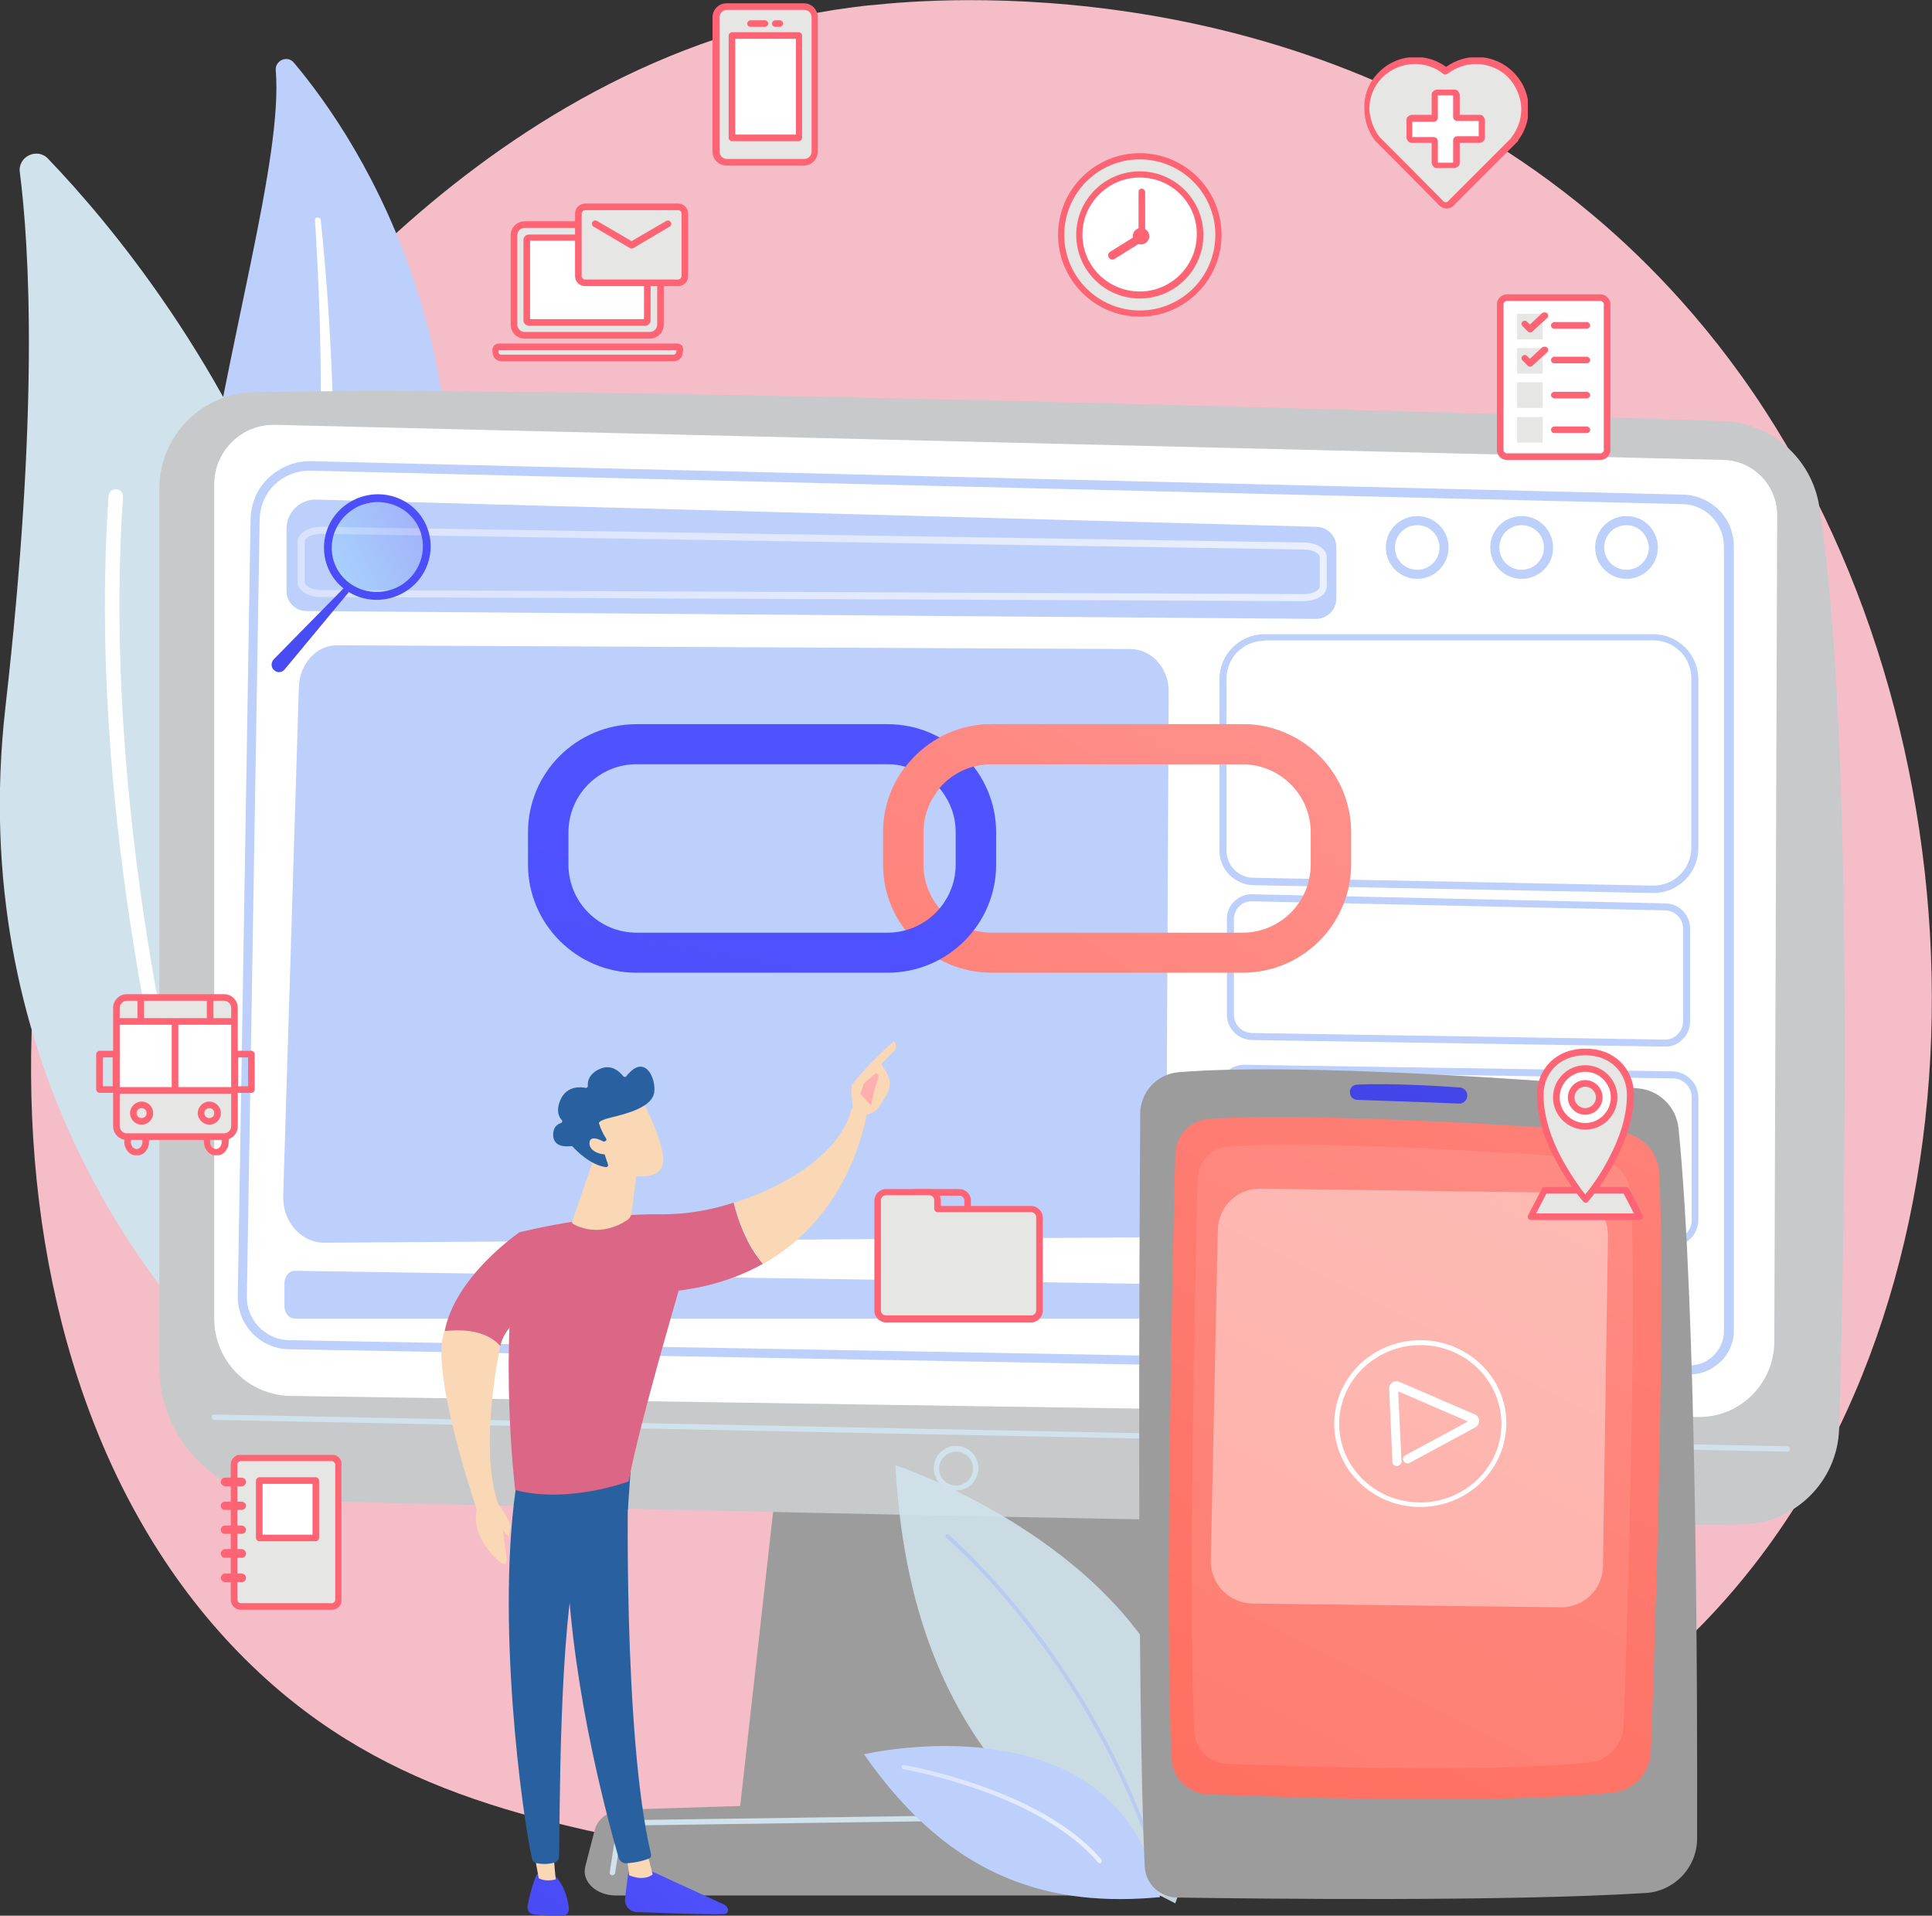 <?xml version="1.0" encoding="utf-8"?>
<!-- Generator: Adobe Illustrator 27.9.1, SVG Export Plug-In . SVG Version: 6.00 Build 0)  -->
<svg version="1.1" id="レイヤー_1" xmlns="http://www.w3.org/2000/svg" xmlns:xlink="http://www.w3.org/1999/xlink" x="0px"
	 y="0px" viewBox="0 0 468 464" style="enable-background:new 0 0 468 464;" xml:space="preserve">
<rect x="0" y="0" width="468" height="464" fill="#333333" stroke="none"/>
<style type="text/css">
	.st0{fill:#F5BDC8;}
	.st1{fill:#BDD0FB;}
	.st2{fill:#FFFFFF;}
	.st3{fill:#D0E2EC;}
	.st4{fill:#9C9C9D;}
	.st5{fill:#C8C9CA;}
	.st6{opacity:0.4;fill:#FFFFFF;enable-background:new    ;}
	.st7{fill:url(#SVGID_1_);}
	.st8{fill:url(#SVGID_00000152246754582328887040000004411218287626154683_);}
	.st9{opacity:0.2;fill:url(#SVGID_00000042731173749806854480000000606419052437535929_);enable-background:new    ;}
	.st10{fill:url(#SVGID_00000115474994453832006080000011682894997833118636_);}
	.st11{fill:url(#SVGID_00000095335011408353626900000018056661595853612703_);}
	.st12{fill:url(#SVGID_00000173847824655096078920000000201831624538009248_);}
	.st13{fill:url(#SVGID_00000160877724006838456670000000134046032046806918_);}
	.st14{fill:#FAD7B5;}
	.st15{fill:url(#SVGID_00000135671133702743693490000010632848206803699603_);}
	.st16{fill:url(#SVGID_00000146485841952054138560000002330294744618193327_);}
	.st17{fill:#2961A0;}
	.st18{fill:url(#SVGID_00000101810356600497058090000006475939186146300075_);}
	.st19{fill:#DC6685;}
	.st20{opacity:0.9;}
	.st21{fill:url(#SVGID_00000061469925626218063330000007003614550421528761_);}
	.st22{fill:url(#SVGID_00000121993695110451055510000004777371150998334389_);}
	.st23{opacity:9.000000e-02;fill:#FFFFFF;enable-background:new    ;}
	.st24{fill:url(#SVGID_00000169524105309639750960000006792111626047186311_);}
	.st25{fill:#E6E6E4;}
	.st26{fill-rule:evenodd;clip-rule:evenodd;fill:#FF6474;}
	.st27{clip-path:url(#SVGID_00000134947466712817614450000008757776959430444957_);}
	.st28{clip-path:url(#SVGID_00000121249119739345554940000013624134574012810929_);}
	.st29{clip-path:url(#SVGID_00000127722318027250878670000011275513125701059987_);}
	.st30{fill:#FF6474;}
	.st31{clip-path:url(#SVGID_00000128451250894363120430000014964370787427612817_);}
	.st32{fill-rule:evenodd;clip-rule:evenodd;fill:#E6E6E4;}
	.st33{fill-rule:evenodd;clip-rule:evenodd;fill:#FFFFFF;}
	.st34{clip-path:url(#SVGID_00000010993789153776203920000014565376107073906825_);}
	.st35{clip-path:url(#SVGID_00000128449208885823696110000007981598359275509892_);}
	.st36{clip-path:url(#SVGID_00000104691973870139444710000000288363812845562784_);}
	.st37{clip-path:url(#SVGID_00000129201426889992770860000008094682558904426414_);}
</style>
<path class="st0" d="M412.6,393.2c-12,12.3-22.7,19.6-30.9,25.1c-80.1,53.4-171.6,38-199.9,32.8c-45.7-8.5-84.2-14.5-117.3-44.4
	C-10.8,338.8-7.2,197,50.3,109.2c6.8-10.4,64.2-95.5,156-107.4c2.2-0.3,3.9-0.5,5.4-0.6c14.2-1.5,102.1-9.4,173.8,50.6
	c10.3,8.6,26.8,24.1,42.1,47.7C483.6,186,483.8,319.9,412.6,393.2L412.6,393.2z"/>
<path class="st1" d="M66.8,17c-0.2-2.4,2.9-3.7,4.4-1.8c16,19,53.1,74.6,31.9,161.6c-26.7,109.1-8.4,152.2,17.4,180.3
	c0,0-38.1-16.3-58-60.2C13.5,189,70.3,60.3,66.8,17L66.8,17z"/>
<g>
	<path class="st2" d="M76.3,53.3c0.8,12.6,1.3,25.2,1.4,37.8c0.1,12.6-0.1,25.2-0.7,37.8c-0.7,12.6-1.6,25.1-3.1,37.6
		c-1.4,12.5-3.3,24.9-5.3,37.4c-1.9,12.5-3.9,25-4.6,37.8c-0.7,12.8,0.1,25.8,3.2,38.4c0.8,3.1,1.6,6.2,2.7,9.3
		c1,3.1,2.1,6.1,3.2,9.1c2.3,6,5.1,11.8,8.3,17.4c6.4,11.2,14.4,21.4,23.6,30.4c1,0.9,2.5,0.9,3.5,0c0.9-0.9,0.9-2.5,0-3.4l0,0
		c-2.2-2.2-4.3-4.5-6.3-6.8c-1-1.2-2-2.4-3-3.5c-1-1.2-2-2.4-2.9-3.6c-3.8-4.9-7.2-10.1-10.2-15.5c-6.1-10.8-10.5-22.5-13.6-34.5
		c-1.4-6-2.5-12.1-3-18.3c-0.5-6.2-0.6-12.4-0.3-18.6c0.6-12.4,2.5-24.9,4.3-37.4c1.8-12.5,3.5-25.1,4.8-37.7
		c0.6-6.3,1.1-12.6,1.5-18.9c0.2-3.2,0.4-6.3,0.5-9.5c0.1-3.2,0.2-6.3,0.3-9.5c0.3-12.7,0.3-25.3-0.2-38
		c-0.5-12.6-1.4-25.3-2.7-37.8c0-0.4-0.4-0.6-0.7-0.6C76.6,52.6,76.3,52.9,76.3,53.3z"/>
</g>
<path class="st3" d="M64.1,327c-1.8,4.1-7.2,5.1-10.4,1.9c-17.4-17.7-62-72.3-52.4-157.5C9.5,99.4,7.1,59.7,4.8,41.7
	c-0.5-3.8,4.2-6,6.8-3.3C40.9,68.9,128.5,177.1,64.1,327L64.1,327z"/>
<g>
	<path class="st2" d="M58,326.7c-0.1,0.1-0.2,0.1-0.3,0.1c-0.9,0.3-1.9-0.2-2.2-1.1c-0.4-1-36.1-105.1-29.2-205.6
		c0.1-1,0.9-1.7,1.9-1.6c1,0.1,1.7,0.9,1.6,1.9c-6.8,99.8,28.7,203.2,29,204.2C59,325.4,58.7,326.3,58,326.7L58,326.7z"/>
</g>
<path class="st4" d="M189.4,347.2L179,440.1h120.2l-15.7-92.9H189.4z"/>
<path class="st4" d="M325.2,459.1h-176c-4.8,0-8.4-3.4-7.4-7.1l2.3-8.9c0.7-2.7,3.6-4.7,7.1-4.8l169.6-5.3c3.7-0.1,6.9,1.8,7.7,4.6
	l4.1,14.2C333.6,455.6,330,459.1,325.2,459.1z"/>
<path class="st5" d="M38.6,118.4v212.7c0,17.5,14,31.8,31.5,32.3c77.7,2,278,6.9,352,5.8c12.7-0.2,23-10.4,23.4-23.1
	c1.4-49.4,3.7-168.2-4.8-223.4c-1.8-11.6-11.6-20.3-23.4-20.7c-65.1-2.1-281.7-8.7-355.7-7C48.8,95.2,38.6,105.6,38.6,118.4
	L38.6,118.4z"/>
<path class="st2" d="M51.9,117.3v202.1c0,10.2,8.2,18.5,18.4,18.7l341,5.1c10.1,0.2,18.4-8,18.5-18.1l0.7-200.3
	c0-7.2-5.7-13.2-13-13.4l-350.9-8.5C58.6,102.7,51.9,109.2,51.9,117.3L51.9,117.3z"/>
<path class="st3" d="M433,351.6L433,351.6l-381.1-7.7c-0.4,0-0.6-0.3-0.6-0.7c0-0.4,0.3-0.6,0.7-0.6l381,7.7c0.4,0,0.6,0.3,0.6,0.7
	C433.6,351.3,433.3,351.6,433,351.6L433,351.6z"/>
<path class="st3" d="M231.6,361c-3,0-5.4-2.4-5.4-5.4s2.4-5.4,5.4-5.4c3,0,5.4,2.4,5.4,5.4C237,358.6,234.6,361,231.6,361z
	 M231.6,351.6c-2.2,0-4.1,1.8-4.1,4.1s1.8,4.1,4.1,4.1c2.2,0,4.1-1.8,4.1-4.1S233.9,351.6,231.6,351.6z"/>
<path class="st2" d="M243.9,440.8c-0.4,0-0.6-0.3-0.7-0.6c0-0.4,0.3-0.7,0.6-0.7l7.3-0.1c0.4,0,0.7,0.3,0.7,0.6
	c0,0.4-0.3,0.7-0.6,0.7L243.9,440.8L243.9,440.8z"/>
<path class="st3" d="M148.3,454.2c0,0-0.1,0-0.1,0c-0.4-0.1-0.6-0.4-0.5-0.7l1-6.5c0.6-3.5,3.6-6.1,7.1-6.2l77.1-1.1
	c0.3,0,0.7,0.3,0.7,0.6c0,0.4-0.3,0.7-0.6,0.7l-77.1,1.1c-2.9,0-5.4,2.2-5.9,5.1l-1,6.5C148.9,454,148.6,454.2,148.3,454.2
	L148.3,454.2z"/>
<path class="st1" d="M343.3,140.2c-4.2,0-7.6-3.4-7.6-7.6c0-4.2,3.4-7.6,7.6-7.6c4.2,0,7.6,3.4,7.6,7.6
	C350.9,136.8,347.5,140.2,343.3,140.2z M343.3,127.2c-3,0-5.4,2.4-5.4,5.4c0,3,2.4,5.4,5.4,5.4c3,0,5.4-2.4,5.4-5.4
	C348.7,129.6,346.3,127.2,343.3,127.2z"/>
<path class="st1" d="M368.6,140.2c-4.2,0-7.6-3.4-7.6-7.6c0-4.2,3.4-7.6,7.6-7.6c4.2,0,7.6,3.4,7.6,7.6
	C376.3,136.8,372.8,140.2,368.6,140.2z M368.6,127.2c-3,0-5.4,2.4-5.4,5.4c0,3,2.4,5.4,5.4,5.4c3,0,5.4-2.4,5.4-5.4
	C374,129.6,371.6,127.2,368.6,127.2z"/>
<path class="st1" d="M394,140.2c-4.2,0-7.6-3.4-7.6-7.6c0-4.2,3.4-7.6,7.6-7.6c4.2,0,7.6,3.4,7.6,7.6
	C401.6,136.8,398.2,140.2,394,140.2z M394,127.2c-3,0-5.4,2.4-5.4,5.4c0,3,2.4,5.4,5.4,5.4c3,0,5.4-2.4,5.4-5.4
	C399.3,129.6,396.9,127.2,394,127.2z"/>
<path class="st1" d="M275.7,299.7L78.6,301c-5.7,0-10.2-5.1-10-11.4l3.8-123.3c0.2-5.6,4.3-10.1,9.4-10l192,0.9
	c5.2,0,9.4,4.7,9.3,10.4l-0.6,124.7C282.4,296.3,279.4,299.7,275.7,299.7L275.7,299.7z"/>
<path class="st1" d="M280.1,319.4H71.5c-1.5,0-2.6-1.4-2.6-3v-5.6c0-1.7,1.2-3.1,2.7-3l208.6,3.2c1.4,0,2.6,1.4,2.6,3v2.4
	C282.7,318.1,281.5,319.4,280.1,319.4L280.1,319.4z"/>
<path class="st1" d="M409.4,332.9c-0.1,0-0.1,0-0.2,0L70,326.8c-7-0.1-12.5-5.9-12.4-12.9l3.1-188.2c0.1-3.8,1.6-7.4,4.4-10
	c2.8-2.6,6.4-4.1,10.2-4l332.4,8.1c6.9,0.2,12.3,5.7,12.3,12.5v190c0,2.8-1.1,5.5-3.2,7.5C414.7,331.8,412.1,332.9,409.4,332.9
	L409.4,332.9z M74.9,114c-3.1,0-6,1.2-8.3,3.3c-2.3,2.2-3.6,5.2-3.7,8.4L59.8,314c-0.1,5.7,4.5,10.5,10.2,10.6l339.2,6.1
	c2.2,0,4.3-0.8,5.9-2.4c1.6-1.6,2.5-3.7,2.5-5.9v-190c0-5.6-4.4-10.2-10.1-10.3L75.2,114C75.1,114,75,114,74.9,114z"/>
<path class="st1" d="M400.5,216.3L400.5,216.3l-96.9-1.9c-4.5-0.1-8.2-3.8-8.2-8.3v-41.6c0-6,4.9-10.9,10.9-10.9h94.2
	c6,0,10.9,4.9,10.9,10.9v41C411.4,211.4,406.5,216.3,400.5,216.3L400.5,216.3z M306.3,155.2c-5.1,0-9.2,4.1-9.2,9.2V206
	c0,3.6,2.9,6.6,6.5,6.6l96.9,1.9c5.1,0,9.2-4.1,9.2-9.2v-41c0-5.1-4.1-9.2-9.2-9.2H306.3L306.3,155.2z"/>
<path class="st6" d="M406.8,319.8H299.9c-2,0-3.7-1.7-3.7-3.7v-5c0-2.1,1.7-3.8,3.8-3.7l106.9,2.2c2,0,3.6,1.7,3.6,3.7v2.9
	C410.5,318.2,408.9,319.8,406.8,319.8z"/>
<path class="st1" d="M405.1,301.8C405,301.8,405,301.8,405.1,301.8l-103.8-1.5c-3.4,0-6.2-2.9-6.2-6.3v-29.8c0-1.7,0.7-3.3,1.9-4.5
	c1.2-1.2,2.8-1.8,4.4-1.8c0,0,0.1,0,0.1,0l103.7,1.6c3.4,0.1,6.2,2.9,6.2,6.3v29.7c0,1.7-0.7,3.3-1.9,4.5
	C408.3,301.2,406.7,301.8,405.1,301.8z M301.4,259.6c-1.2,0-2.4,0.5-3.2,1.3c-0.9,0.9-1.4,2-1.4,3.3V294c0,2.5,2,4.6,4.6,4.6
	l103.7,1.5c1.2,0,2.4-0.5,3.3-1.3c0.9-0.9,1.4-2,1.4-3.3v-29.7c0-2.5-2-4.6-4.6-4.6L301.4,259.6
	C301.4,259.6,301.4,259.6,301.4,259.6L301.4,259.6z"/>
<path class="st1" d="M403.4,253.5C403.3,253.5,403.3,253.5,403.4,253.5l-100.2-1.6c-3.3-0.1-6-2.8-6-6.1v-23.2
	c0-1.6,0.6-3.2,1.8-4.3c1.2-1.1,2.7-1.8,4.4-1.7l100.1,2.2c3.3,0.1,5.9,2.8,5.9,6.1v22.5c0,1.6-0.6,3.2-1.8,4.3
	C406.5,252.9,405,253.5,403.4,253.5L403.4,253.5z M303.2,218.3c-1.1,0-2.2,0.4-3,1.2c-0.8,0.8-1.3,1.9-1.3,3.1v23.2
	c0,2.4,1.9,4.3,4.3,4.4l100.1,1.6c1.2,0,2.3-0.4,3.1-1.3c0.8-0.8,1.3-1.9,1.3-3.1v-22.5c0-2.4-1.9-4.3-4.3-4.4l-100.1-2.2
	C303.3,218.3,303.3,218.3,303.2,218.3L303.2,218.3z"/>
<path class="st1" d="M76.6,121l242.4,6.6c2.6,0.1,4.7,2.2,4.7,4.9V145c0,2.7-2.2,4.9-4.9,4.9L74.2,148c-2.7,0-4.8-2.2-4.8-4.9V128
	C69.4,124.1,72.7,120.9,76.6,121L76.6,121z"/>
<linearGradient id="SVGID_1_" gradientUnits="userSpaceOnUse" x1="72.094" y1="297.398" x2="321.386" y2="297.398" gradientTransform="matrix(1 0 0 -1 0 434)">
	<stop  offset="0" style="stop-color:#DAE3FE"/>
	<stop  offset="1" style="stop-color:#E9EFFD"/>
</linearGradient>
<path class="st7" d="M315.8,145.6L315.8,145.6l-238.1-1c-3.1,0-5.6-1.6-5.6-3.6v-9.8c0-0.7,0.3-1.4,0.9-2c1-1,2.9-1.6,4.8-1.6
	l238.1,3.8c3.1,0,5.5,1.6,5.5,3.6v7c0,0.7-0.3,1.4-0.9,2C319.5,145,317.7,145.6,315.8,145.6L315.8,145.6z M77.7,129.3
	c-1.4,0-2.8,0.4-3.5,1.1c-0.3,0.3-0.4,0.5-0.4,0.8v9.8c0,0.9,1.7,1.9,3.9,1.9l238.1,1h0c1.4,0,2.8-0.4,3.5-1.1
	c0.3-0.3,0.4-0.5,0.4-0.8v-7c0-0.9-1.6-1.9-3.8-1.9l-238.1-3.8C77.8,129.3,77.7,129.3,77.7,129.3L77.7,129.3z"/>
<linearGradient id="SVGID_00000067201553890068366710000005450598564569143436_" gradientUnits="userSpaceOnUse" x1="107.369" y1="338.399" x2="18.693" y2="183.006" gradientTransform="matrix(1 0 0 -1 0 434)">
	<stop  offset="0" style="stop-color:#4F52FF"/>
	<stop  offset="1" style="stop-color:#4042E2"/>
</linearGradient>
<path style="fill:url(#SVGID_00000067201553890068366710000005450598564569143436_);" d="M83.9,141.8l-17.6,17.9
	c-0.7,0.8-0.7,2,0.1,2.6l0.1,0.1c0.7,0.6,1.8,0.5,2.4-0.2L85,142.8L83.9,141.8z"/>
<linearGradient id="SVGID_00000116918837111296538580000000467598976135089032_" gradientUnits="userSpaceOnUse" x1="80.905" y1="296.495" x2="101.934" y2="306.536" gradientTransform="matrix(1 0 0 -1 0 434)">
	<stop  offset="0" style="stop-color:#53D8FF"/>
	<stop  offset="1" style="stop-color:#3840F7"/>
</linearGradient>
<path style="opacity:0.2;fill:url(#SVGID_00000116918837111296538580000000467598976135089032_);enable-background:new    ;" d="
	M101.9,127.5c2.7,5.7,0.2,12.6-5.6,15.3c-5.8,2.8-12.7,0.4-15.4-5.3c-2.7-5.7-0.2-12.6,5.6-15.3C92.3,119.4,99.2,121.8,101.9,127.5z
	"/>
<linearGradient id="SVGID_00000143597160136439326580000017921951089092403114_" gradientUnits="userSpaceOnUse" x1="111.216" y1="336.205" x2="22.541" y2="180.812" gradientTransform="matrix(1 0 0 -1 0 434)">
	<stop  offset="0" style="stop-color:#4F52FF"/>
	<stop  offset="1" style="stop-color:#4042E2"/>
</linearGradient>
<path style="fill:url(#SVGID_00000143597160136439326580000017921951089092403114_);" d="M85.9,121c-6.5,3.1-9.2,10.7-6.2,17.1
	c3,6.3,10.7,9,17.2,5.9c6.5-3.1,9.2-10.7,6.2-17.1C100.1,120.6,92.4,117.9,85.9,121z M96.1,142.3c-5.5,2.6-12.1,0.4-14.7-5
	c-2.6-5.4-0.2-11.9,5.3-14.6c5.5-2.6,12.1-0.4,14.7,5C104,133.1,101.6,139.7,96.1,142.3z"/>
<linearGradient id="SVGID_00000003819938151584992770000001234862259920905898_" gradientUnits="userSpaceOnUse" x1="306.626" y1="283.245" x2="163.004" y2="65.133" gradientTransform="matrix(1 0 0 -1 0 434)">
	<stop  offset="0" style="stop-color:#FF928E"/>
	<stop  offset="1" style="stop-color:#FE7062"/>
</linearGradient>
<path style="fill:url(#SVGID_00000003819938151584992770000001234862259920905898_);" d="M301,235.6h-60.8
	c-14.5,0-26.3-11.8-26.3-26.2v-7.8c0-14.5,11.8-26.2,26.3-26.2H301c14.5,0,26.3,11.8,26.3,26.2v7.8
	C327.2,223.9,315.5,235.6,301,235.6z M240.2,185.1c-9.1,0-16.5,7.4-16.5,16.5v7.8c0,9.1,7.4,16.5,16.5,16.5H301
	c9.1,0,16.5-7.4,16.5-16.5v-7.8c0-9.1-7.4-16.5-16.5-16.5H240.2z"/>
<linearGradient id="SVGID_00000099621723061405415820000004738336478426281883_" gradientUnits="userSpaceOnUse" x1="183.856" y1="224.9" x2="132.794" y2="-22.066" gradientTransform="matrix(1 0 0 -1 0 434)">
	<stop  offset="0" style="stop-color:#4F52FF"/>
	<stop  offset="1" style="stop-color:#4042E2"/>
</linearGradient>
<path style="fill:url(#SVGID_00000099621723061405415820000004738336478426281883_);" d="M215,235.6h-60.8
	c-14.5,0-26.3-11.8-26.3-26.2v-7.8c0-14.5,11.8-26.2,26.3-26.2H215c14.5,0,26.3,11.8,26.3,26.2v7.8
	C241.3,223.9,229.5,235.6,215,235.6z M219.3,185.7c-1.4-0.4-2.8-0.6-4.3-0.6h-60.8c-9.1,0-16.5,7.4-16.5,16.5v7.8
	c0,9.1,7.4,16.5,16.5,16.5H215c9.1,0,16.5-7.4,16.5-16.5v-7.8C231.5,194,226.4,187.6,219.3,185.7z"/>
<linearGradient id="SVGID_00000078017222537222328320000012066873140077131656_" gradientUnits="userSpaceOnUse" x1="300.759" y1="287.108" x2="157.137" y2="68.997" gradientTransform="matrix(1 0 0 -1 0 434)">
	<stop  offset="0" style="stop-color:#FF928E"/>
	<stop  offset="1" style="stop-color:#FE7062"/>
</linearGradient>
<path style="fill:url(#SVGID_00000078017222537222328320000012066873140077131656_);" d="M225.7,193.6c2.8-5.1,8.2-8.5,14.5-8.5H301
	c6.2,0,11.6,3.4,14.5,8.5H326c-3.4-10.6-13.3-18.2-25-18.2h-60.8c-11.7,0-21.6,7.7-25,18.2H225.7L225.7,193.6z"/>
<path class="st14" d="M209.6,270c0.2,0.5-1.8,1.4-3-0.9c0-1.1-0.7-5.6-0.1-6.5c3.4-4.6,10-10.4,10-10.4c1.1,1.1,0.2,2.2,0.2,2.2
	l-3.2,3.3c0.7,1.2,1.5,2.2,1.9,3.7c0.3,1.1,0.1,2.3-0.4,3.3c-0.6,1-1.3,2.3-2,3.3C211.6,270,209.6,270,209.6,270L209.6,270z"/>
<linearGradient id="SVGID_00000099632038779637402170000001262362159596357529_" gradientUnits="userSpaceOnUse" x1="224.106" y1="179.54" x2="177.959" y2="145.116" gradientTransform="matrix(1 0 0 -1 0 434)">
	<stop  offset="0" style="stop-color:#FEBBBA"/>
	<stop  offset="1" style="stop-color:#FF928E"/>
</linearGradient>
<path style="fill:url(#SVGID_00000099632038779637402170000001262362159596357529_);" d="M212.2,259.9l-2.9,2.5l-0.9,2.5l2.6,2.9
	c0,0,0.9-4.9,1.5-5.9C213.1,260.7,212.8,260.2,212.2,259.9L212.2,259.9z"/>
<linearGradient id="SVGID_00000181050821888556214830000014390942350267480706_" gradientUnits="userSpaceOnUse" x1="174.894" y1="-11.921" x2="103.921" y2="-89.172" gradientTransform="matrix(1 0 0 -1 0 434)">
	<stop  offset="0" style="stop-color:#4F52FF"/>
	<stop  offset="1" style="stop-color:#4042E2"/>
</linearGradient>
<path style="fill:url(#SVGID_00000181050821888556214830000014390942350267480706_);" d="M152.5,451.7c0,0-0.7,4.2-1.1,8.3
	c-0.1,1.6,1.1,3,2.7,3.1c5.5,0.2,17.2,0.7,21.4,0.5c0.6,0,1-0.7,0.8-1.3c-0.2-0.5-0.6-0.9-1.1-1.1l-19.4-8.9L152.5,451.7
	L152.5,451.7z"/>
<path class="st14" d="M151.8,449.2l0.6,5c0,0,3.4,1.6,5.7-0.2l-1.4-5.5L151.8,449.2L151.8,449.2z"/>
<path class="st17" d="M152.3,355.7c-0.3,1.3-1.4,64.9,5.4,93.4c0.1,0.5-0.1,0.9-0.6,1.1c-1,0.4-3.1,1-5.5,1.1
	c-0.8,0-1.4-0.5-1.7-1.2c-1.9-6.6-11.3-39.7-12.5-71.4c-1.4-35.3,0-1.2,0-1.2l0.8-21.8H152.3L152.3,355.7z"/>
<linearGradient id="SVGID_00000058557809888380138510000014412019472884023982_" gradientUnits="userSpaceOnUse" x1="158.949" y1="2.729" x2="87.974" y2="-74.522" gradientTransform="matrix(1 0 0 -1 0 434)">
	<stop  offset="0" style="stop-color:#4F52FF"/>
	<stop  offset="1" style="stop-color:#4042E2"/>
</linearGradient>
<path style="fill:url(#SVGID_00000058557809888380138510000014412019472884023982_);" d="M130.1,453.9c0,0-1.2,2.1-2.3,7.7
	c-0.2,1,0.5,2,1.5,2.1c1.8,0.2,4.6,0.4,6.8,0.4c1,0,1.8-0.9,1.7-1.9c-0.2-2-1-5.4-3.4-8L130.1,453.9L130.1,453.9z"/>
<path class="st14" d="M129.1,447.4l1.4,7.5c0,0,1.4,1,4.1,0.3l-0.7-8.1L129.1,447.4L129.1,447.4z"/>
<path class="st17" d="M125.4,357.6c-5.6,33.5,1.2,82.9,3.5,92.6c0.1,0.6,0.6,1,1.2,1.1c1,0.2,2.7,0.3,4.3-0.2c0.6-0.2,1-0.7,1-1.3
	c0.3-7.8-0.2-55.8,4.9-74.7c0.3-1,0.8-1.8,1.7-2.4l10.1-7.1l0.8-11.5L125.4,357.6L125.4,357.6z"/>
<path class="st19" d="M160.8,294.1c-16.7-0.3-35.1,4.4-35.1,4.4c-5,29-0.9,62.4-0.9,62.4c12.9,3.4,27.5-2.1,27.5-2.1
	c2.1-12.1,12.1-46.2,12.1-46.2c8.1-1,14.9-3.4,20.4-6.5c-4.2-4.9-6.2-11.1-7.1-14.8C171.9,293.2,166,294.1,160.8,294.1L160.8,294.1z
	"/>
<path class="st14" d="M210,269.5c-1.6-2-3.7-1-3.7-1c-2.5,10.4-15.3,18.7-28.5,22.8c0.9,3.7,2.8,9.9,7.1,14.8
	C206.8,293.8,210,269.5,210,269.5z"/>
<path class="st19" d="M132.2,314.6l-6.4-16.1c0,0-15.6,10.6-18.1,24c2.9,0.2,8.3,1,13.5,3.6C122.3,319.7,132.2,314.6,132.2,314.6
	L132.2,314.6z"/>
<path class="st14" d="M143.9,280.5l-5.3,15.3c-0.1,0.3,0,0.5,0.3,0.7c1.4,0.8,6.7,3.1,12.9-0.9c0.7-0.4,1.1-1.1,1.2-1.9l1.7-13.3
	L143.9,280.5L143.9,280.5z"/>
<path class="st14" d="M155.5,266.3c0,0,5.8,11,5.1,15.4c-0.7,4.4-8,4.1-14.3,0.5l-4.4-11.8L155.5,266.3z"/>
<path class="st17" d="M146.6,276.4c0.3-0.1,0.4-0.4,0.2-0.7c-0.5-0.7-1.3-2.2-1.6-3.4c0,0-1-0.7,2.7-1.6c3.7-0.9,9.2-2.3,10.4-5.4
	c1.1-3.1-1.8-10.8-6.6-4.6c-0.2,0.2-0.5,0.2-0.7,0c-0.8-1-2.8-3.1-5.7-1.8c-2.7,1.2-3,3.1-2.9,4.1c0,0.3-0.2,0.5-0.5,0.5
	c-1.3-0.3-4.6-0.5-6.1,2.8c-1.2,2.7-0.4,4.3,0.3,5c0.2,0.2,0.1,0.6-0.2,0.7c-0.9,0.3-2,1-1.9,3.1c0.2,2.9,3.4,2.6,4.3,2.5
	c0.1,0,0.3,0,0.4,0.1c0.8,0.9,4.3,4.5,8.1,5c0.3,0,0.6-0.3,0.5-0.6l-1.6-4.8c-0.1-0.2,0-0.5,0.2-0.6L146.6,276.4L146.6,276.4z"/>
<path class="st14" d="M147.2,277.1c0,0-4.1-2.8-4.4-0.4c-0.3,2.4,3.7,3.5,5.7,2.6L147.2,277.1z"/>
<path class="st14" d="M121.2,326c0,0-5.4,24.5-0.5,38.3c-6,2.8-4.9,2.3-4.9,2.3s-12-34.9-8.1-44.2C115.2,321.6,119,323.6,121.2,326z
	"/>
<path class="st14" d="M120.7,364.3c0,0,3.1,4,2.9,5.6c-0.2,1.6-0.3,2.3-0.3,2.3s-1.6-1.1-1.5-2.4c0.2,4.3,1.7,9.3,0.3,9
	c-1.3-0.2-8.2-6.5-6.6-13.2C119,363.1,120,363.4,120.7,364.3z"/>
<g class="st20">
	<path class="st3" d="M284.7,461c-36.5-18.1-64.6-46.6-67.8-106.1C216.9,354.8,311.9,386.5,284.7,461z"/>
	<path class="st1" d="M278.8,447.6c-0.2,0-0.4-0.1-0.5-0.3c-16.6-47.2-48.7-74.6-49.1-74.8c-0.2-0.2-0.2-0.5-0.1-0.7
		c0.2-0.2,0.5-0.2,0.7-0.1c0.3,0.3,32.7,27.8,49.3,75.3c0.1,0.3,0,0.5-0.3,0.6C278.9,447.6,278.8,447.6,278.8,447.6L278.8,447.6z"/>
</g>
<path class="st1" d="M281,459.5c-25.6,2.4-50.2-3.6-71.7-34.6C209.3,424.9,270.9,410.4,281,459.5z"/>
<linearGradient id="SVGID_00000159441424089328047550000000582285873504901789_" gradientUnits="userSpaceOnUse" x1="218.497" y1="-5.426" x2="266.925" y2="-5.426" gradientTransform="matrix(1 0 0 -1 0 434)">
	<stop  offset="0" style="stop-color:#DAE3FE"/>
	<stop  offset="1" style="stop-color:#E9EFFD"/>
</linearGradient>
<path style="fill:url(#SVGID_00000159441424089328047550000000582285873504901789_);" d="M266.4,451.3c-0.1,0-0.3-0.1-0.4-0.2
	c-14.5-17-46.8-22.5-47.2-22.6c-0.3,0-0.4-0.3-0.4-0.6c0-0.3,0.3-0.4,0.6-0.4c0.3,0.1,33.1,5.6,47.8,22.9c0.2,0.2,0.1,0.5-0.1,0.7
	C266.7,451.3,266.6,451.3,266.4,451.3L266.4,451.3z"/>
<path class="st4" d="M285.5,259.7c-5.2,0.4-9.3,4.8-9.3,10.1c-0.2,32.1-0.8,143,1.1,182.3c0.2,4.2,3.6,7.4,7.8,7.5
	c20.6,0.3,79.9,1,113.5-1.1c7-0.4,12.5-6.2,12.5-13.2c0.1-33.7-0.1-128.6-4.5-172c-0.5-5.2-4.7-9.3-9.9-9.7
	C374.2,261.7,314.5,257.3,285.5,259.7z"/>
<linearGradient id="SVGID_00000055671892033010064780000005008263484382177965_" gradientUnits="userSpaceOnUse" x1="478.974" y1="350.407" x2="299.91" y2="-1.197" gradientTransform="matrix(1 0 0 -1 0 434)">
	<stop  offset="0" style="stop-color:#FF928E"/>
	<stop  offset="1" style="stop-color:#FE7062"/>
</linearGradient>
<path style="fill:url(#SVGID_00000055671892033010064780000005008263484382177965_);" d="M284.7,279.6
	c-0.7,26.3-2.6,113.9-0.9,146.3c0.2,4.7,4,8.5,8.8,8.7c19.5,0.8,69.5,2.4,98-0.4c5.1-0.5,9.1-4.7,9.3-9.9c1-26.9,3.7-108.5,2-140.4
	c-0.3-5.1-4.3-9.2-9.4-9.6c-21.1-1.5-75.3-5-99.5-3.3C288.4,271.3,284.8,275,284.7,279.6z"/>
<path class="st23" d="M290.1,285.6c-0.6,24.1-2.3,104.2-0.8,133.7c0.2,4.3,3.6,7.8,7.9,7.9c17.5,0.7,62.3,2.2,87.8-0.3
	c4.6-0.5,8.1-4.3,8.3-9c0.9-24.6,3.2-99.2,1.8-128.4c-0.2-4.7-3.9-8.4-8.4-8.8c-18.9-1.4-67.5-4.6-89.2-3
	C293.4,278,290.2,281.4,290.1,285.6L290.1,285.6z"/>
<linearGradient id="SVGID_00000176744870607735051610000013893089914495059113_" gradientUnits="userSpaceOnUse" x1="363.703" y1="268.931" x2="334.991" y2="141.615" gradientTransform="matrix(1 0 0 -1 0 434)">
	<stop  offset="0" style="stop-color:#4F52FF"/>
	<stop  offset="1" style="stop-color:#4042E2"/>
</linearGradient>
<path style="fill:url(#SVGID_00000176744870607735051610000013893089914495059113_);" d="M327,264.6c0,1,0.8,1.8,1.8,1.8
	c4.9,0.2,18.6,0.6,24.7,0.9c1.2,0,2.1-1.1,1.9-2.2l0-0.2c-0.2-0.8-0.9-1.4-1.7-1.5c-4.1-0.3-16.7-1.1-24.9-0.7
	C327.7,262.7,326.9,263.6,327,264.6L327,264.6z"/>
<path class="st6" d="M378,389.3l-74.6-0.9c-5.7-0.1-10.2-4.8-10.1-10.4l1.7-80.1c0.1-5.6,4.7-10.1,10.3-10l74.1,1
	c5.6,0.1,10.2,4.7,10.1,10.4l-1.2,80C388.3,384.9,383.6,389.4,378,389.3L378,389.3z"/>
<path class="st2" d="M344.4,365c-11.5,0.2-21-8.7-21.2-19.8c-0.2-11.2,9-20.4,20.5-20.6c11.5-0.2,21,8.7,21.2,19.8v0
	C365,355.6,355.9,364.8,344.4,365z M343.7,325.8c-10.8,0.2-19.5,8.9-19.3,19.4c0.2,10.5,9.1,18.9,20,18.7
	c10.8-0.2,19.5-8.9,19.3-19.4v0C363.4,333.9,354.5,325.6,343.7,325.8z"/>
<path class="st2" d="M338.4,355.1c-0.6,0-1.1-0.4-1.1-1l-0.8-17.8c0-0.6,0.3-1.1,0.8-1.5c0.5-0.3,1.1-0.4,1.7-0.1l18.3,7.9
	c0.6,0.3,1,0.8,1,1.5c0,0.6-0.3,1.2-0.9,1.6l-15.9,8.6c-0.5,0.3-1.2,0.1-1.5-0.4c-0.3-0.5-0.1-1.1,0.4-1.4l15.2-8.2l-16.9-7.3
	l0.8,17.2C339.5,354.5,339,355,338.4,355.1C338.4,355.1,338.4,355.1,338.4,355.1L338.4,355.1z"/>
<path class="st25" d="M157.4,54.4h-30.3c-1.4,0-2.6,1.2-2.6,2.6v21.6c0,1.4,1.2,2.6,2.6,2.6h30.3c1.4,0,2.6-1.2,2.6-2.6V57
	C160,55.6,158.8,54.4,157.4,54.4z"/>
<path class="st26" d="M127.1,55.2c-1,0-1.8,0.8-1.8,1.8v21.6c0,1,0.8,1.8,1.8,1.8h30.3c1,0,1.8-0.8,1.8-1.8V57c0-1-0.8-1.8-1.8-1.8
	H127.1z M123.7,57c0-1.9,1.5-3.4,3.4-3.4h30.3c1.9,0,3.4,1.5,3.4,3.4v21.6c0,1.9-1.5,3.4-3.4,3.4h-30.3c-1.9,0-3.4-1.5-3.4-3.4V57z"
	/>
<path class="st2" d="M156.3,57.5h-28.2c-0.3,0-0.5,0.2-0.5,0.5v19.5c0,0.3,0.2,0.5,0.5,0.5h28.2c0.3,0,0.5-0.2,0.5-0.5V58.1
	C156.8,57.8,156.6,57.5,156.3,57.5z"/>
<path class="st26" d="M128.4,58.3v19h27.6v-19H128.4z M126.8,58.1c0-0.7,0.6-1.3,1.3-1.3h28.2c0.7,0,1.3,0.6,1.3,1.3v19.5
	c0,0.7-0.6,1.3-1.3,1.3h-28.2c-0.7,0-1.3-0.6-1.3-1.3V58.1z"/>
<path class="st25" d="M164.5,85.7c-0.1,0.6-0.7,1-1.3,1h-41.9c-0.6,0-1.2-0.5-1.3-1l-0.1-0.7c-0.1-0.6,0.2-1,0.8-1h43.1
	c0.6,0,0.9,0.5,0.8,1L164.5,85.7L164.5,85.7z"/>
<path class="st26" d="M120.7,84.8L120.7,84.8l0.1,0.7c0,0.2,0.3,0.4,0.5,0.4h41.9c0.2,0,0.4-0.2,0.5-0.3l0.2-0.7l0,0c0,0,0,0,0-0.1
	c0,0,0,0-0.1,0L120.7,84.8C120.7,84.7,120.7,84.8,120.7,84.8C120.7,84.8,120.7,84.8,120.7,84.8z M165.5,84.9L165.5,84.9l-0.2,1
	c-0.2,0.9-1.1,1.6-2,1.6h-41.9c-0.9,0-1.8-0.7-2-1.6l0,0l-0.1-0.7c-0.1-0.5,0-1,0.3-1.4s0.8-0.6,1.3-0.6h43.1c0.5,0,1,0.2,1.3,0.6
	C165.4,84.1,165.5,84.5,165.5,84.9z"/>
<path class="st25" d="M164.3,50.1h-22.6c-0.9,0-1.6,0.7-1.6,1.6v15.2c0,0.9,0.7,1.6,1.6,1.6h22.6c0.9,0,1.6-0.7,1.6-1.6V51.7
	C165.9,50.8,165.2,50.1,164.3,50.1z"/>
<path class="st26" d="M141.7,50.9c-0.4,0-0.8,0.4-0.8,0.8v15.2c0,0.4,0.4,0.8,0.8,0.8h22.6c0.4,0,0.8-0.4,0.8-0.8V51.7
	c0-0.4-0.4-0.8-0.8-0.8H141.7z M139.3,51.7c0-1.3,1.1-2.4,2.4-2.4h22.6c1.3,0,2.4,1.1,2.4,2.4v15.2c0,1.3-1.1,2.4-2.4,2.4h-22.6
	c-1.3,0-2.4-1.1-2.4-2.4V51.7z"/>
<path class="st26" d="M162.5,53.8c0.2,0.4,0.1,0.9-0.3,1.1l-8.8,5.2c-0.2,0.1-0.6,0.1-0.8,0l-8.8-5.2c-0.4-0.2-0.5-0.7-0.3-1.1
	c0.2-0.4,0.7-0.5,1.1-0.3l8.4,4.9l8.4-4.9C161.8,53.3,162.2,53.4,162.5,53.8z"/>
<g>
	<defs>
		<rect id="SVGID_00000090257848841903981890000002843069421041630107_" x="172.6" y="0.8" width="25.5" height="39.4"/>
	</defs>
	<clipPath id="SVGID_00000095339352788207675660000010630281030327411127_">
		<use xlink:href="#SVGID_00000090257848841903981890000002843069421041630107_"  style="overflow:visible;"/>
	</clipPath>
	<g style="clip-path:url(#SVGID_00000095339352788207675660000010630281030327411127_);">
		<path class="st25" d="M194.7,1.6h-18.7c-1.4,0-2.6,1.2-2.6,2.6v32.5c0,1.4,1.2,2.6,2.6,2.6h18.7c1.4,0,2.6-1.2,2.6-2.6V4.2
			C197.3,2.8,196.2,1.6,194.7,1.6z"/>
		<path class="st26" d="M176.1,2.4c-1,0-1.8,0.8-1.8,1.8v32.5c0,1,0.8,1.8,1.8,1.8h18.7c1,0,1.8-0.8,1.8-1.8V4.2
			c0-1-0.8-1.8-1.8-1.8H176.1z M172.6,4.2c0-1.9,1.5-3.4,3.4-3.4h18.7c1.9,0,3.4,1.5,3.4,3.4v32.5c0,1.9-1.5,3.4-3.4,3.4h-18.7
			c-1.9,0-3.4-1.5-3.4-3.4V4.2z"/>
		<path class="st2" d="M193.5,8.6h-16.2v24.8h16.2V8.6z"/>
		<path class="st26" d="M176.5,8.6c0-0.4,0.4-0.8,0.8-0.8h16.2c0.4,0,0.8,0.4,0.8,0.8v24.8c0,0.4-0.4,0.8-0.8,0.8h-16.2
			c-0.4,0-0.8-0.4-0.8-0.8V8.6z M178.1,9.4v23.2h14.7V9.4H178.1z"/>
		<path class="st26" d="M181,5.7c0-0.4,0.4-0.8,0.8-0.8h3.5c0.4,0,0.8,0.4,0.8,0.8c0,0.4-0.4,0.8-0.8,0.8h-3.5
			C181.4,6.5,181,6.2,181,5.7z"/>
		<path class="st26" d="M187,5.7c0-0.4,0.4-0.8,0.8-0.8h1.1c0.4,0,0.8,0.4,0.8,0.8c0,0.4-0.4,0.8-0.8,0.8h-1.1
			C187.4,6.5,187,6.2,187,5.7z"/>
	</g>
</g>
<g>
	<defs>
		<rect id="SVGID_00000027571166018240106430000014164976799493611142_" x="362.6" y="71.3" width="27.4" height="40.1"/>
	</defs>
	<clipPath id="SVGID_00000127740914180261067490000000076970395462435994_">
		<use xlink:href="#SVGID_00000027571166018240106430000014164976799493611142_"  style="overflow:visible;"/>
	</clipPath>
	<g style="clip-path:url(#SVGID_00000127740914180261067490000000076970395462435994_);">
		<path class="st2" d="M387.6,72.1H365c-0.9,0-1.6,0.7-1.6,1.6V109c0,0.9,0.7,1.6,1.6,1.6h22.7c0.9,0,1.6-0.7,1.6-1.6V73.7
			C389.2,72.8,388.5,72.1,387.6,72.1z"/>
		<path class="st26" d="M365,72.9c-0.4,0-0.8,0.4-0.8,0.8V109c0,0.4,0.4,0.8,0.8,0.8h22.7c0.4,0,0.8-0.4,0.8-0.8V73.7
			c0-0.4-0.4-0.8-0.8-0.8H365z M362.6,73.7c0-1.3,1.1-2.4,2.4-2.4h22.7c1.3,0,2.4,1.1,2.4,2.4V109c0,1.3-1.1,2.4-2.4,2.4H365
			c-1.3,0-2.4-1.1-2.4-2.4V73.7z"/>
		<path class="st25" d="M373.7,76h-6.2v6.2h6.2V76z"/>
		<path class="st25" d="M373.7,84.3h-6.2v6.2h6.2V84.3z"/>
		<path class="st25" d="M373.7,92.6h-6.2v6.2h6.2V92.6z"/>
		<path class="st25" d="M373.7,101h-6.2v6.2h6.2V101z"/>
		<path class="st26" d="M375.7,78.8c0-0.4,0.4-0.8,0.8-0.8h7.9c0.4,0,0.8,0.4,0.8,0.8s-0.4,0.8-0.8,0.8h-7.9
			C376.1,79.6,375.7,79.3,375.7,78.8z"/>
		<path class="st26" d="M375.7,87.2c0-0.4,0.4-0.8,0.8-0.8h7.9c0.4,0,0.8,0.4,0.8,0.8c0,0.4-0.4,0.8-0.8,0.8h-7.9
			C376.1,88,375.7,87.7,375.7,87.2z"/>
		<path class="st26" d="M375.7,95.7c0-0.4,0.4-0.8,0.8-0.8h7.9c0.4,0,0.8,0.4,0.8,0.8s-0.4,0.8-0.8,0.8h-7.9
			C376.1,96.4,375.7,96.1,375.7,95.7z"/>
		<path class="st26" d="M375.7,104.1c0-0.4,0.4-0.8,0.8-0.8h7.9c0.4,0,0.8,0.4,0.8,0.8c0,0.4-0.4,0.8-0.8,0.8h-7.9
			C376.1,104.9,375.7,104.5,375.7,104.1z"/>
		<path class="st26" d="M374.8,75.9c0.3,0.3,0.3,0.8,0,1.1l-3.6,3.3c-0.3,0.3-0.8,0.3-1.1,0l-1.3-1.3c-0.3-0.3-0.3-0.8,0-1.1
			c0.3-0.3,0.8-0.3,1.1,0l0.7,0.7l3-2.8C374,75.6,374.5,75.6,374.8,75.9z"/>
		<path class="st26" d="M374.8,84.2c0.3,0.3,0.3,0.8,0,1.1l-3.6,3.3c-0.3,0.3-0.8,0.3-1.1,0l-1.3-1.3c-0.3-0.3-0.3-0.8,0-1.1
			c0.3-0.3,0.8-0.3,1.1,0l0.7,0.7l3-2.8C374,83.9,374.5,83.9,374.8,84.2z"/>
	</g>
</g>
<g>
	<defs>
		<rect id="SVGID_00000052815958650926807250000007084846444379196559_" x="256.3" y="37.1" width="39.7" height="39.7"/>
	</defs>
	<clipPath id="SVGID_00000034807881278998182490000001092560306886281098_">
		<use xlink:href="#SVGID_00000052815958650926807250000007084846444379196559_"  style="overflow:visible;"/>
	</clipPath>
	<g style="clip-path:url(#SVGID_00000034807881278998182490000001092560306886281098_);">
		<path class="st25" d="M276.1,75.9c10.5,0,19-8.5,19-19s-8.5-19-19-19c-10.5,0-19,8.5-19,19S265.6,75.9,276.1,75.9z"/>
		<path class="st26" d="M276.1,38.6c-10.1,0-18.3,8.2-18.3,18.3c0,10.1,8.2,18.3,18.3,18.3c10.1,0,18.3-8.2,18.3-18.3
			C294.4,46.8,286.2,38.6,276.1,38.6z M256.3,56.9c0-11,8.9-19.8,19.8-19.8c11,0,19.8,8.9,19.8,19.8s-8.9,19.8-19.8,19.8
			C265.2,76.7,256.3,67.8,256.3,56.9z"/>
		<path class="st2" d="M276.1,71.5c8.1,0,14.6-6.6,14.6-14.6s-6.6-14.6-14.6-14.6c-8.1,0-14.6,6.6-14.6,14.6S268.1,71.5,276.1,71.5z
			"/>
		<path class="st26" d="M276.1,43c-7.6,0-13.9,6.2-13.9,13.8c0,7.6,6.2,13.8,13.9,13.8c7.6,0,13.8-6.2,13.8-13.8
			C290,49.2,283.8,43,276.1,43z M260.7,56.9c0-8.5,6.9-15.4,15.4-15.4c8.5,0,15.4,6.9,15.4,15.4s-6.9,15.4-15.4,15.4
			C267.6,72.3,260.7,65.4,260.7,56.9z"/>
		<path class="st26" d="M276.6,45.7c0.4,0,0.8,0.4,0.8,0.8v10.9c0,0.4-0.4,0.8-0.8,0.8s-0.8-0.4-0.8-0.8V46.5
			C275.8,46,276.1,45.7,276.6,45.7z"/>
		<path class="st26" d="M277.5,56.8c0.3,0.5,0.2,1.1-0.3,1.4l-7.2,4.5c-0.5,0.3-1.1,0.2-1.4-0.3c-0.3-0.5-0.2-1.1,0.3-1.4l7.2-4.5
			C276.5,56.2,277.2,56.3,277.5,56.8z"/>
		<path class="st30" d="M276.4,58.4c0.7,0,1.2-0.6,1.2-1.2c0-0.7-0.6-1.2-1.2-1.2c-0.7,0-1.2,0.6-1.2,1.2
			C275.2,57.9,275.7,58.4,276.4,58.4z"/>
		<path class="st26" d="M276.4,56.8c-0.2,0-0.5,0.2-0.5,0.5s0.2,0.5,0.5,0.5c0.2,0,0.5-0.2,0.5-0.5S276.7,56.8,276.4,56.8z
			 M274.4,57.2c0-1.1,0.9-2,2-2c1.1,0,2,0.9,2,2s-0.9,2-2,2C275.3,59.2,274.4,58.3,274.4,57.2z"/>
	</g>
</g>
<g>
	<defs>
		<rect id="SVGID_00000050632024793797370800000003728866301262300295_" x="330.3" y="13.9" width="39.8" height="36.6"/>
	</defs>
	<clipPath id="SVGID_00000086688222979373442740000000096153072937469874_">
		<use xlink:href="#SVGID_00000050632024793797370800000003728866301262300295_"  style="overflow:visible;"/>
	</clipPath>
	<g style="clip-path:url(#SVGID_00000086688222979373442740000000096153072937469874_);">
		<path class="st32" d="M333.6,33.7c0,0,11.6,11.7,15.4,15.5c0.3,0.3,0.7,0.5,1.2,0.5c0.4,0,0.9-0.2,1.2-0.5
			c3.8-3.8,15.5-15.5,15.5-15.5l-0.1-0.1c1.6-2.1,2.5-4.6,2.5-7.3c0-3.1-1.2-6.1-3.4-8.3c-2.2-2.2-5.2-3.4-8.3-3.4
			c-2.7,0-5.3,0.9-7.4,2.6c-2.1-1.7-4.7-2.6-7.4-2.6c-3.1,0-6.1,1.2-8.3,3.4c-2.2,2.2-3.4,5.2-3.4,8.3
			C331.1,29.1,332,31.7,333.6,33.7z"/>
		<path class="st26" d="M334,17.5c2.4-2.4,5.5-3.7,8.9-3.7c2.7,0,5.2,0.8,7.4,2.4c2.1-1.5,4.7-2.4,7.4-2.4c3.3,0,6.5,1.3,8.9,3.7
			c2.4,2.4,3.7,5.5,3.7,8.9c0,2.7-0.9,5.4-2.5,7.5c0,0.2-0.1,0.3-0.2,0.4l-0.6-0.6c0.6,0.6,0.6,0.6,0.6,0.6l-15.5,15.5l0,0
			c-0.5,0.5-1.1,0.7-1.7,0.7c-0.6,0-1.3-0.3-1.7-0.7c-1.9-1.9-5.7-5.8-9.1-9.2l-6.3-6.3c0,0,0,0,0.6-0.6l-0.6,0.6c0,0,0,0-0.1-0.1
			c-1.7-2.2-2.7-4.9-2.7-7.8C330.3,23.1,331.6,19.9,334,17.5z M334.2,33.2l6.3,6.3c3.4,3.4,7.2,7.3,9.1,9.2l0,0
			c0.2,0.2,0.4,0.3,0.6,0.3c0.2,0,0.5-0.1,0.6-0.3c0,0,0,0,0,0L366,33.5c0-0.1,0.1-0.2,0.1-0.2c1.5-1.9,2.4-4.3,2.4-6.8
			c0-2.9-1.2-5.7-3.2-7.8c-2.1-2.1-4.9-3.2-7.8-3.2c-2.5,0-4.9,0.9-6.9,2.4c-0.3,0.2-0.7,0.2-1,0c-1.9-1.6-4.4-2.4-6.9-2.4
			c-2.9,0-5.7,1.2-7.8,3.2c-2.1,2.1-3.2,4.8-3.2,7.8C331.9,28.9,332.7,31.3,334.2,33.2z"/>
		<path class="st33" d="M353,28.6c-0.1,0-0.2-0.1-0.2-0.2V23c0-0.1-0.1-0.3-0.2-0.4c-0.1-0.1-0.2-0.2-0.4-0.2h-4.2
			c-0.1,0-0.3,0.1-0.4,0.2c-0.1,0.1-0.2,0.2-0.2,0.4v5.4c0,0.1-0.1,0.2-0.2,0.2H342c-0.1,0-0.3,0.1-0.4,0.2
			c-0.1,0.1-0.2,0.2-0.2,0.4v4.2c0,0.1,0.1,0.3,0.2,0.4c0.1,0.1,0.2,0.2,0.4,0.2h5.4c0.1,0,0.2,0.1,0.2,0.2v5.4
			c0,0.1,0.1,0.3,0.2,0.4c0.1,0.1,0.2,0.2,0.4,0.2h4.2c0.1,0,0.3-0.1,0.4-0.2c0.1-0.1,0.2-0.2,0.2-0.4V34c0-0.1,0.1-0.2,0.2-0.2h5.4
			c0.1,0,0.3-0.1,0.4-0.2c0.1-0.1,0.2-0.2,0.2-0.4v-4.2c0-0.1-0.1-0.3-0.2-0.4c-0.1-0.1-0.2-0.2-0.4-0.2H353z"/>
		<path class="st26" d="M347.2,22.1c0.2-0.2,0.6-0.4,0.9-0.4h4.2c0.4,0,0.7,0.1,0.9,0.4c0.2,0.2,0.4,0.6,0.4,0.9v4.8h4.8
			c0.4,0,0.7,0.1,0.9,0.4c0.2,0.2,0.4,0.6,0.4,0.9v4.2c0,0.4-0.1,0.7-0.4,0.9c-0.2,0.2-0.6,0.4-0.9,0.4h-4.8v4.8
			c0,0.4-0.1,0.7-0.4,0.9c-0.2,0.2-0.6,0.4-0.9,0.4h-4.2c-0.4,0-0.7-0.1-0.9-0.4c-0.2-0.2-0.4-0.6-0.4-0.9v-4.8H342
			c-0.4,0-0.7-0.1-0.9-0.4c-0.2-0.2-0.4-0.6-0.4-0.9v-4.2c0-0.4,0.1-0.7,0.4-0.9c0.2-0.2,0.6-0.4,0.9-0.4h4.8V23
			C346.8,22.6,346.9,22.3,347.2,22.1z M348.3,23.3v5.2c0,0.5-0.4,1-1,1h-5.2v3.7h5.2c0.5,0,1,0.4,1,1v5.2h3.7V34c0-0.5,0.4-1,1-1
			h5.2v-3.7H353c-0.5,0-1-0.4-1-1v-5.2H348.3z"/>
	</g>
</g>
<g>
	<defs>
		<rect id="SVGID_00000029739832593490001840000011934207827556010175_" x="23.3" y="240.8" width="38.3" height="39"/>
	</defs>
	<clipPath id="SVGID_00000157276711483261591550000002301939730813196681_">
		<use xlink:href="#SVGID_00000029739832593490001840000011934207827556010175_"  style="overflow:visible;"/>
	</clipPath>
	<g style="clip-path:url(#SVGID_00000157276711483261591550000002301939730813196681_);">
		<path class="st26" d="M33.1,272.6c-0.7,0-1.4,0.7-1.4,1.7v2.3c0,1,0.7,1.7,1.4,1.7c0.7,0,1.4-0.7,1.4-1.7v-2.3
			C34.5,273.2,33.7,272.6,33.1,272.6z M30.1,274.3c0-1.7,1.2-3.3,3-3.3c1.7,0,3,1.6,3,3.3v2.3c0,1.7-1.2,3.3-3,3.3
			c-1.7,0-3-1.6-3-3.3V274.3z"/>
		<path class="st26" d="M52.3,272.6c-0.7,0-1.4,0.7-1.4,1.7v2.3c0,1,0.7,1.7,1.4,1.7c0.7,0,1.4-0.7,1.4-1.7v-2.3
			C53.7,273.2,53,272.6,52.3,272.6z M49.4,274.3c0-1.7,1.2-3.3,3-3.3c1.7,0,3,1.6,3,3.3v2.3c0,1.7-1.2,3.3-3,3.3c-1.7,0-3-1.6-3-3.3
			V274.3z"/>
		<path class="st25" d="M54.2,241.6H30.8c-1.4,0-2.6,1.2-2.6,2.6v28.5c0,1.5,1.2,2.6,2.6,2.6h23.4c1.4,0,2.6-1.2,2.6-2.6v-28.5
			C56.8,242.8,55.6,241.6,54.2,241.6z"/>
		<path class="st2" d="M56.5,247.4H28.4v16.7h28.2V247.4z"/>
		<path class="st26" d="M30.7,242.4c-0.9,0-1.7,0.8-1.7,1.7v28.7c0,0.9,0.8,1.7,1.7,1.7h23.6c0.9,0,1.7-0.8,1.7-1.7v-28.7
			c0-0.9-0.8-1.7-1.7-1.7H30.7z M27.4,244.1c0-1.8,1.5-3.3,3.3-3.3h23.6c1.8,0,3.3,1.5,3.3,3.3v28.7c0,1.8-1.5,3.3-3.3,3.3H30.7
			c-1.8,0-3.3-1.5-3.3-3.3V244.1z"/>
		<path class="st26" d="M56.5,248.2H28.4v-1.6h28.2V248.2z"/>
		<path class="st26" d="M56.5,264.9H28.4v-1.6h28.2V264.9z"/>
		<path class="st26" d="M41.6,263.6v-15.8h1.6v15.8H41.6z"/>
		<path class="st26" d="M23.3,255.3c0-0.4,0.4-0.8,0.8-0.8h4c0.4,0,0.8,0.4,0.8,0.8v8.6c0,0.4-0.4,0.8-0.8,0.8h-4
			c-0.4,0-0.8-0.4-0.8-0.8V255.3z M24.9,256.1v7h2.4v-7H24.9z"/>
		<path class="st26" d="M56.1,255.3c0-0.4,0.4-0.8,0.8-0.8h4c0.4,0,0.8,0.4,0.8,0.8v8.6c0,0.4-0.4,0.8-0.8,0.8h-4
			c-0.4,0-0.8-0.4-0.8-0.8V255.3z M57.7,256.1v7h2.4v-7H57.7z"/>
		<path class="st26" d="M34.3,268.4c-0.7,0-1.2,0.5-1.2,1.2s0.5,1.2,1.2,1.2c0.7,0,1.2-0.5,1.2-1.2S35,268.4,34.3,268.4z
			 M31.5,269.6c0-1.5,1.3-2.8,2.8-2.8c1.5,0,2.8,1.2,2.8,2.8s-1.3,2.8-2.8,2.8C32.7,272.4,31.5,271.1,31.5,269.6z"/>
		<path class="st26" d="M50.7,268.4c-0.7,0-1.2,0.5-1.2,1.2s0.5,1.2,1.2,1.2c0.7,0,1.2-0.5,1.2-1.2S51.4,268.4,50.7,268.4z
			 M47.9,269.6c0-1.5,1.3-2.8,2.8-2.8c1.5,0,2.8,1.2,2.8,2.8s-1.3,2.8-2.8,2.8C49.2,272.4,47.9,271.1,47.9,269.6z"/>
		<path class="st26" d="M33.3,247.2v-5.5h1.6v5.5H33.3z"/>
		<path class="st26" d="M50.1,247.1v-5.2h1.6v5.2H50.1z"/>
	</g>
</g>
<g>
	<defs>
		<rect id="SVGID_00000009579737797570500050000016039683543800483503_" x="53.5" y="352.4" width="29.2" height="37.5"/>
	</defs>
	<clipPath id="SVGID_00000173876829536931708200000015637023991959547810_">
		<use xlink:href="#SVGID_00000009579737797570500050000016039683543800483503_"  style="overflow:visible;"/>
	</clipPath>
	<g style="clip-path:url(#SVGID_00000173876829536931708200000015637023991959547810_);">
		<path class="st25" d="M80.4,353.1H58.3c-0.9,0-1.6,0.7-1.6,1.6v32.8c0,0.9,0.7,1.6,1.6,1.6h22.1c0.9,0,1.6-0.7,1.6-1.6v-32.8
			C82,353.8,81.3,353.1,80.4,353.1z"/>
		<path class="st26" d="M58.3,353.9c-0.4,0-0.8,0.4-0.8,0.8v32.8c0,0.4,0.4,0.8,0.8,0.8h22.1c0.4,0,0.8-0.4,0.8-0.8v-32.8
			c0-0.4-0.4-0.8-0.8-0.8H58.3z M55.9,354.7c0-1.3,1.1-2.4,2.4-2.4h22.1c1.3,0,2.4,1.1,2.4,2.4v32.8c0,1.3-1.1,2.4-2.4,2.4H58.3
			c-1.3,0-2.4-1.1-2.4-2.4V354.7z"/>
		<path class="st26" d="M53.5,358.9c0-0.6,0.5-1,1-1h4c0.6,0,1.1,0.5,1.1,1c0,0.6-0.5,1.1-1.1,1.1h-4
			C54,359.9,53.5,359.5,53.5,358.9z"/>
		<path class="st26" d="M53.5,364.7c0-0.6,0.5-1,1-1h4c0.6,0,1.1,0.5,1.1,1c0,0.6-0.5,1-1.1,1h-4C54,365.8,53.5,365.3,53.5,364.7z"
			/>
		<path class="st26" d="M53.5,370.5c0-0.6,0.5-1,1-1h4c0.6,0,1.1,0.5,1.1,1c0,0.6-0.5,1-1.1,1h-4C54,371.6,53.5,371.1,53.5,370.5z"
			/>
		<path class="st26" d="M53.5,376.3c0-0.6,0.5-1.1,1-1.1h4c0.6,0,1.1,0.5,1.1,1.1c0,0.6-0.5,1-1.1,1h-4
			C54,377.4,53.5,376.9,53.5,376.3z"/>
		<path class="st26" d="M53.5,382.2c0-0.6,0.5-1.1,1-1.1h4c0.6,0,1.1,0.5,1.1,1.1c0,0.6-0.5,1-1.1,1h-4
			C54,383.2,53.5,382.7,53.5,382.2z"/>
		<path class="st2" d="M76.5,358.6H62.8v13.9h13.7V358.6z"/>
		<path class="st26" d="M62,358.6c0-0.4,0.4-0.8,0.8-0.8h13.7c0.4,0,0.8,0.4,0.8,0.8v13.9c0,0.4-0.4,0.8-0.8,0.8H62.8
			c-0.4,0-0.8-0.4-0.8-0.8V358.6z M63.6,359.4v12.3h12.1v-12.3H63.6z"/>
	</g>
</g>
<g>
	<defs>
		<rect id="SVGID_00000029008934895255139730000015200390897700457149_" x="211.8" y="288" width="40.8" height="32.3"/>
	</defs>
	<clipPath id="SVGID_00000133498585653842607430000015164317082787799450_">
		<use xlink:href="#SVGID_00000029008934895255139730000015200390897700457149_"  style="overflow:visible;"/>
	</clipPath>
	<g style="clip-path:url(#SVGID_00000133498585653842607430000015164317082787799450_);">
		<path class="st26" d="M221.9,289.6c-0.7,0-1.2,0.6-1.2,1.2v22.6c0,0.7,0.6,1.2,1.2,1.2h10.5c0.7,0,1.2-0.6,1.2-1.2v-22.6
			c0-0.7-0.6-1.2-1.2-1.2H221.9z M219.1,290.8c0-1.6,1.3-2.8,2.8-2.8h10.5c1.6,0,2.8,1.3,2.8,2.8v22.6c0,1.6-1.3,2.8-2.8,2.8h-10.5
			c-1.6,0-2.8-1.3-2.8-2.8V290.8z"/>
		<path class="st25" d="M249.8,292.9h-22.7v-2.1c0-1.1-0.9-2-2-2h-10.5c-1.1,0-2,0.9-2,2v26.7c0,1.1,0.9,2,2,2h35.2c1.1,0,2-0.9,2-2
			v-22.6C251.8,293.8,250.9,292.9,249.8,292.9z"/>
		<path class="st26" d="M211.8,290.8c0-1.5,1.3-2.8,2.8-2.8h10.5c1.5,0,2.8,1.3,2.8,2.8v1.3h21.9c1.5,0,2.8,1.3,2.8,2.8v22.6
			c0,1.5-1.3,2.8-2.8,2.8h-35.2c-1.5,0-2.8-1.3-2.8-2.8V290.8z M214.6,289.5c-0.7,0-1.2,0.6-1.2,1.2v26.7c0,0.7,0.6,1.2,1.2,1.2
			h35.2c0.7,0,1.2-0.6,1.2-1.2v-22.6c0-0.7-0.6-1.2-1.2-1.2h-22.7c-0.4,0-0.8-0.4-0.8-0.8v-2.1c0-0.7-0.6-1.2-1.2-1.2H214.6z"/>
	</g>
</g>
<g>
	<defs>
		<rect id="SVGID_00000089557255492246829680000008255306120971411607_" x="370.1" y="254" width="27.9" height="41.5"/>
	</defs>
	<clipPath id="SVGID_00000168825851478459330810000007888299429969301650_">
		<use xlink:href="#SVGID_00000089557255492246829680000008255306120971411607_"  style="overflow:visible;"/>
	</clipPath>
	<g style="clip-path:url(#SVGID_00000168825851478459330810000007888299429969301650_);">
		<path class="st25" d="M397.1,294.7h-26.3l3.3-6.4h19.7L397.1,294.7z"/>
		<path class="st26" d="M373.5,287.9c0.1-0.3,0.4-0.4,0.7-0.4h19.7c0.3,0,0.6,0.2,0.7,0.4l3.3,6.4c0.1,0.2,0.1,0.5,0,0.8
			c-0.1,0.2-0.4,0.4-0.7,0.4h-26.3c-0.3,0-0.5-0.1-0.7-0.4c-0.1-0.2-0.2-0.5,0-0.8L373.5,287.9z M374.6,289.1l-2.5,4.8h23.7
			l-2.5-4.8H374.6z"/>
		<path class="st25" d="M384,290.5c2.5-3,11-14.1,11-25.3c0-5.8-4.4-10.4-10.8-10.4h-0.3c-6.5,0-10.8,4.6-10.8,10.4
			C373,276.4,381.5,287.5,384,290.5z"/>
		<path class="st26" d="M372.3,265.2c0-6.3,4.7-11.2,11.6-11.2h0.3c6.9,0,11.6,4.9,11.6,11.2c0,5.8-2.2,11.5-4.6,16.1
			c-2.5,4.6-5.2,8.2-6.5,9.7c-0.1,0.2-0.4,0.3-0.6,0.3c-0.2,0-0.5-0.1-0.6-0.3c-1.3-1.5-4.1-5.1-6.5-9.7
			C374.4,276.7,372.3,271,372.3,265.2z M383.9,255.6c-6,0-10,4.2-10,9.6c0,5.4,2,10.9,4.4,15.4c2.1,3.8,4.3,7,5.7,8.7
			c1.4-1.7,3.7-4.8,5.7-8.7c2.4-4.5,4.4-9.9,4.4-15.4c0-5.4-4-9.6-10-9.6H383.9z"/>
		<path class="st2" d="M384,272.8c3.9,0,7-3.1,7-7s-3.1-7-7-7s-7,3.1-7,7S380.1,272.8,384,272.8z"/>
		<path class="st26" d="M384,259.6c-3.4,0-6.2,2.8-6.2,6.2s2.8,6.2,6.2,6.2s6.2-2.8,6.2-6.2S387.4,259.6,384,259.6z M376.2,265.8
			c0-4.3,3.5-7.8,7.8-7.8s7.8,3.5,7.8,7.8s-3.5,7.8-7.8,7.8S376.2,270.1,376.2,265.8z"/>
		<path class="st25" d="M384,269.2c1.9,0,3.4-1.5,3.4-3.4s-1.5-3.4-3.4-3.4c-1.9,0-3.4,1.5-3.4,3.4S382.1,269.2,384,269.2z"/>
		<path class="st26" d="M384,263.2c-1.4,0-2.6,1.2-2.6,2.6s1.2,2.6,2.6,2.6c1.4,0,2.6-1.2,2.6-2.6S385.4,263.2,384,263.2z
			 M379.8,265.8c0-2.3,1.9-4.2,4.2-4.2s4.2,1.9,4.2,4.2s-1.9,4.2-4.2,4.2S379.8,268.1,379.8,265.8z"/>
	</g>
</g>
</svg>
